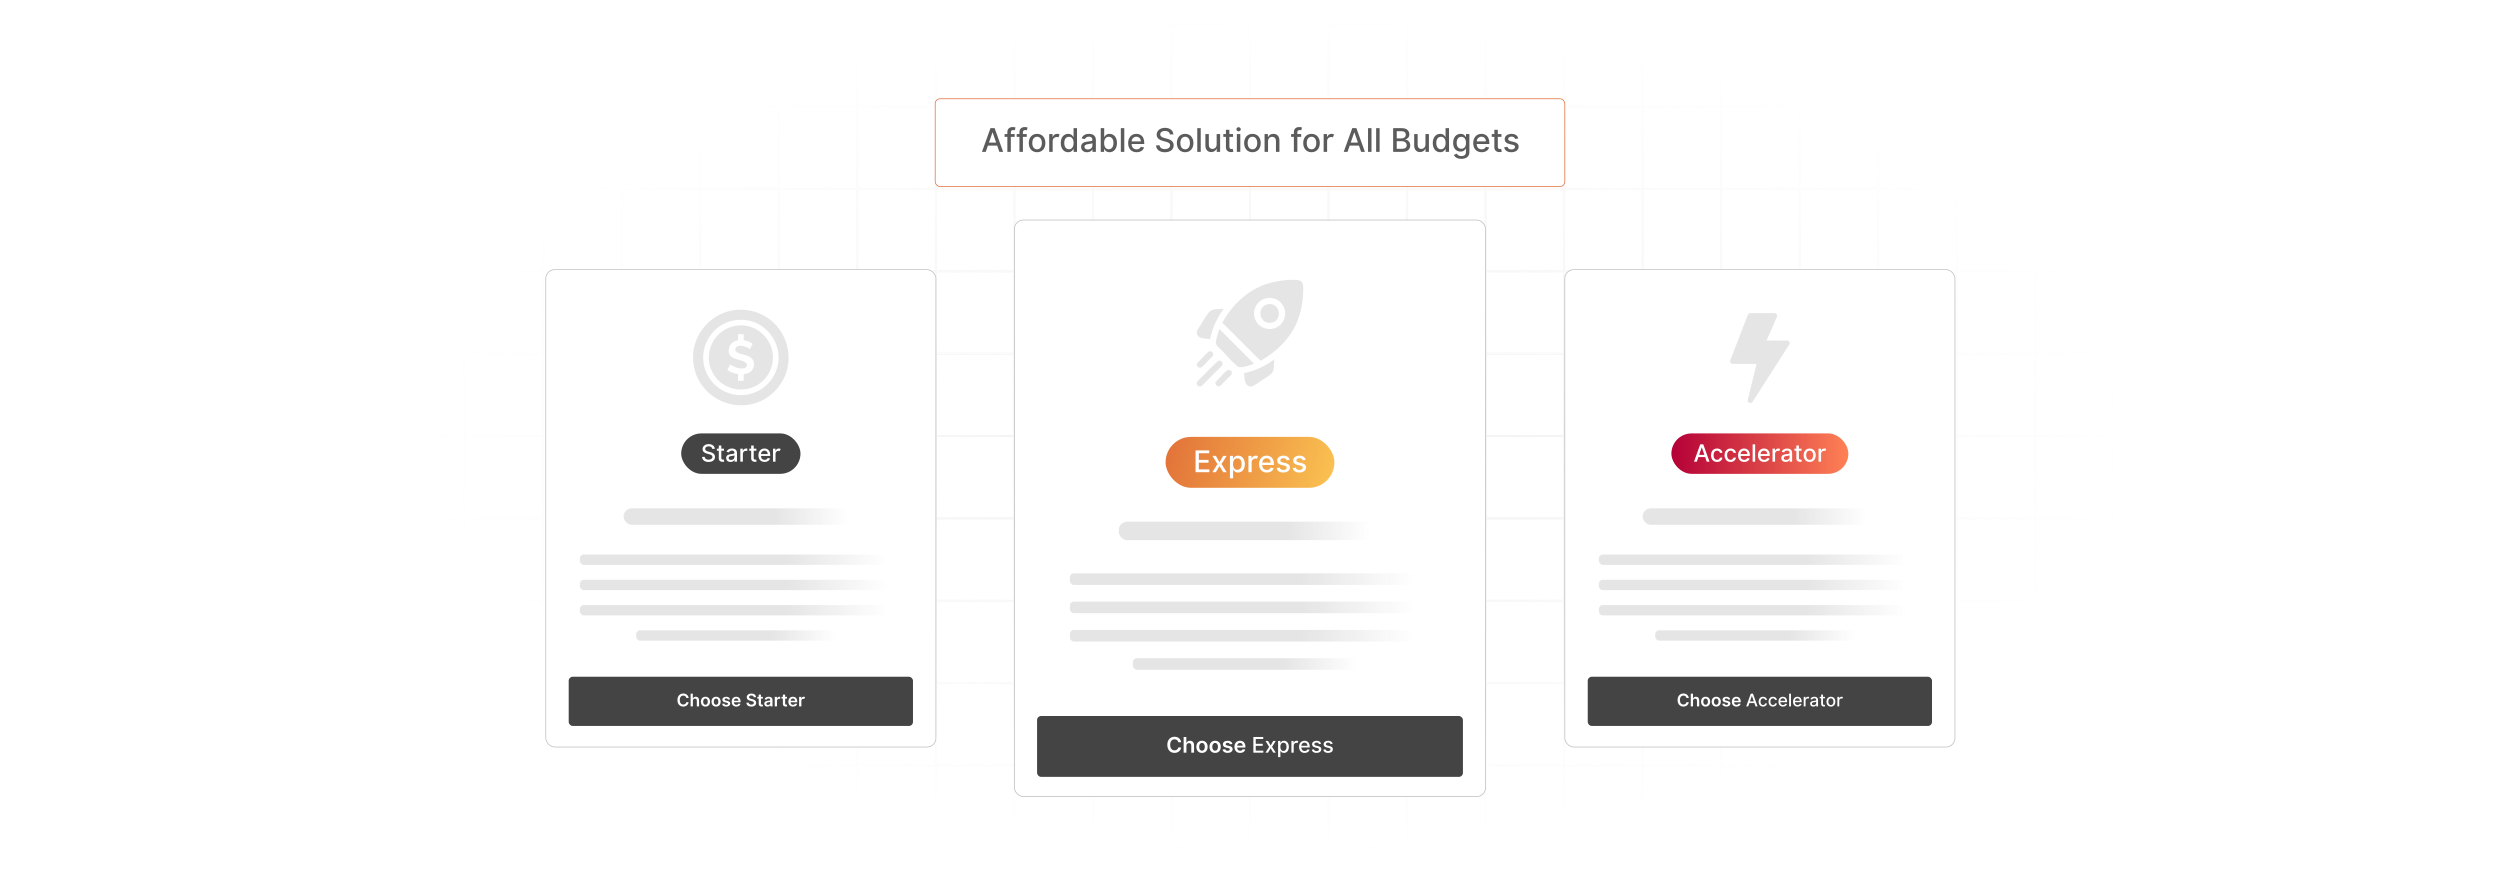 <?xml version="1.0" encoding="UTF-8"?>
<svg id="Layer_1" data-name="Layer 1" xmlns="http://www.w3.org/2000/svg" xmlns:xlink="http://www.w3.org/1999/xlink" viewBox="0 0 860 300">
  <defs>
    <filter id="luminosity-invert" x="39.647" y="-.272" width="782.115" height="300.272" color-interpolation-filters="sRGB" filterUnits="userSpaceOnUse">
      <feColorMatrix result="cm" values="-1 0 0 0 1 0 -1 0 0 1 0 0 -1 0 1 0 0 0 1 0"/>
    </filter>
    <radialGradient id="radial-gradient" cx="439.235" cy="148.479" fx="439.235" fy="148.479" r="298.487" gradientTransform="translate(0 74.962) scale(1 .495)" gradientUnits="userSpaceOnUse">
      <stop offset=".123" stop-color="#000" stop-opacity=".95"/>
      <stop offset="1" stop-color="#000" stop-opacity="0"/>
    </radialGradient>
    <mask id="mask" x="39.647" y="-.272" width="782.115" height="300.272" maskUnits="userSpaceOnUse">
      <g filter="url(#luminosity-invert)">
        <rect x="39.647" y="-.272" width="782.115" height="300.272" fill="url(#radial-gradient)"/>
      </g>
    </mask>
    <linearGradient id="linear-gradient" x1="574.958" y1="156.047" x2="635.835" y2="156.047" gradientUnits="userSpaceOnUse">
      <stop offset="0" stop-color="#b40037"/>
      <stop offset="1" stop-color="#ff8155"/>
    </linearGradient>
    <linearGradient id="linear-gradient-2" x1="396.863" y1="150.802" x2="468.943" y2="168.737" gradientUnits="userSpaceOnUse">
      <stop offset="0" stop-color="#e06c37"/>
      <stop offset="1" stop-color="#ffd055"/>
    </linearGradient>
    <linearGradient id="linear-gradient-3" x1="266.48" y1="177.698" x2="291.782" y2="177.698" gradientUnits="userSpaceOnUse">
      <stop offset="0" stop-color="#e5e5e5"/>
      <stop offset="1" stop-color="#e5e5e5" stop-opacity="0"/>
    </linearGradient>
    <linearGradient id="linear-gradient-4" x1="270.814" y1="192.533" x2="305.545" y2="192.533" xlink:href="#linear-gradient-3"/>
    <linearGradient id="linear-gradient-5" x1="270.814" y1="201.228" x2="305.545" y2="201.228" xlink:href="#linear-gradient-3"/>
    <linearGradient id="linear-gradient-6" x1="270.814" y1="209.922" x2="305.545" y2="209.922" xlink:href="#linear-gradient-3"/>
    <linearGradient id="linear-gradient-7" x1="265.229" y1="218.617" x2="287.812" y2="218.617" xlink:href="#linear-gradient-3"/>
    <linearGradient id="linear-gradient-8" x1="443.013" y1="182.632" x2="471.319" y2="182.632" xlink:href="#linear-gradient-3"/>
    <linearGradient id="linear-gradient-9" x1="447.862" y1="199.229" x2="486.717" y2="199.229" xlink:href="#linear-gradient-3"/>
    <linearGradient id="linear-gradient-10" x1="447.862" y1="208.956" x2="486.717" y2="208.956" xlink:href="#linear-gradient-3"/>
    <linearGradient id="linear-gradient-11" x1="447.862" y1="218.683" x2="486.717" y2="218.683" xlink:href="#linear-gradient-3"/>
    <linearGradient id="linear-gradient-12" x1="441.614" y1="228.409" x2="466.877" y2="228.409" xlink:href="#linear-gradient-3"/>
    <linearGradient id="linear-gradient-13" x1="617.028" x2="642.33" xlink:href="#linear-gradient-3"/>
    <linearGradient id="linear-gradient-14" x1="621.362" y1="192.533" x2="656.093" y2="192.533" xlink:href="#linear-gradient-3"/>
    <linearGradient id="linear-gradient-15" x1="621.362" y1="201.228" x2="656.093" y2="201.228" xlink:href="#linear-gradient-3"/>
    <linearGradient id="linear-gradient-16" x1="621.362" y1="209.922" x2="656.093" y2="209.922" xlink:href="#linear-gradient-3"/>
    <linearGradient id="linear-gradient-17" x1="615.778" y1="218.617" x2="638.36" y2="218.617" xlink:href="#linear-gradient-3"/>
  </defs>
  <rect y="0" width="860" height="300" fill="#fff"/>
  <g mask="url(#mask)">
    <g opacity=".4">
      <path d="M808.41,291.922H51.59V8.078h756.819v283.845ZM52.09,291.422h755.819V8.578H52.09v282.845Z" fill="#e6e6e6" stroke="#d6d6d6" stroke-miterlimit="10" stroke-width=".25"/>
      <rect x="51.84" y="36.413" width="756.319" height=".5" fill="#e6e6e6" stroke="#d6d6d6" stroke-miterlimit="10" stroke-width=".25"/>
      <rect x="51.84" y="64.747" width="756.319" height=".5" fill="#e6e6e6" stroke="#d6d6d6" stroke-miterlimit="10" stroke-width=".25"/>
      <rect x="51.84" y="93.082" width="756.319" height=".5" fill="#e6e6e6" stroke="#d6d6d6" stroke-miterlimit="10" stroke-width=".25"/>
      <rect x="51.84" y="121.415" width="756.319" height=".5" fill="none" stroke="#d6d6d6" stroke-miterlimit="10" stroke-width=".25"/>
      <rect x="51.84" y="149.75" width="756.319" height=".5" fill="#e6e6e6" stroke="#d6d6d6" stroke-miterlimit="10" stroke-width=".25"/>
      <rect x="51.84" y="178.084" width="756.319" height=".5" fill="#e6e6e6" stroke="#d6d6d6" stroke-miterlimit="10" stroke-width=".25"/>
      <rect x="51.84" y="206.418" width="756.319" height=".5" fill="#e6e6e6" stroke="#d6d6d6" stroke-miterlimit="10" stroke-width=".25"/>
      <rect x="51.84" y="234.753" width="756.319" height=".5" fill="#e6e6e6" stroke="#d6d6d6" stroke-miterlimit="10" stroke-width=".25"/>
      <rect x="51.84" y="263.087" width="756.319" height=".5" fill="#e6e6e6" stroke="#d6d6d6" stroke-miterlimit="10" stroke-width=".25"/>
      <rect x="780.898" y="8.328" width=".5" height="283.345" fill="#e6e6e6" stroke="#d6d6d6" stroke-miterlimit="10" stroke-width=".25"/>
      <rect x="753.887" y="8.328" width=".5" height="283.345" fill="#e6e6e6" stroke="#d6d6d6" stroke-miterlimit="10" stroke-width=".25"/>
      <rect x="726.875" y="8.328" width=".5" height="283.345" fill="#e6e6e6" stroke="#d6d6d6" stroke-miterlimit="10" stroke-width=".25"/>
      <rect x="699.864" y="8.328" width=".5" height="283.345" fill="#e6e6e6" stroke="#d6d6d6" stroke-miterlimit="10" stroke-width=".25"/>
      <rect x="672.852" y="8.328" width=".5" height="283.345" fill="#e6e6e6" stroke="#d6d6d6" stroke-miterlimit="10" stroke-width=".25"/>
      <rect x="645.841" y="8.328" width=".5" height="283.345" fill="#e6e6e6" stroke="#d6d6d6" stroke-miterlimit="10" stroke-width=".25"/>
      <rect x="618.83" y="8.328" width=".5" height="283.345" fill="#e6e6e6" stroke="#d6d6d6" stroke-miterlimit="10" stroke-width=".25"/>
      <rect x="591.818" y="8.328" width=".5" height="283.345" fill="#e6e6e6" stroke="#d6d6d6" stroke-miterlimit="10" stroke-width=".25"/>
      <rect x="564.807" y="8.328" width=".5" height="283.345" fill="#e6e6e6" stroke="#d6d6d6" stroke-miterlimit="10" stroke-width=".25"/>
      <rect x="537.795" y="8.328" width=".5" height="283.345" fill="#e6e6e6" stroke="#d6d6d6" stroke-miterlimit="10" stroke-width=".25"/>
      <rect x="510.784" y="8.328" width=".5" height="283.345" fill="#e6e6e6" stroke="#d6d6d6" stroke-miterlimit="10" stroke-width=".25"/>
      <rect x="483.772" y="8.328" width=".5" height="283.345" fill="#e6e6e6" stroke="#d6d6d6" stroke-miterlimit="10" stroke-width=".25"/>
      <rect x="456.761" y="8.328" width=".5" height="283.345" fill="#e6e6e6" stroke="#d6d6d6" stroke-miterlimit="10" stroke-width=".25"/>
      <rect x="429.75" y="8.328" width=".5" height="283.345" fill="#e6e6e6" stroke="#d6d6d6" stroke-miterlimit="10" stroke-width=".25"/>
      <rect x="402.738" y="8.328" width=".5" height="283.345" fill="#e6e6e6" stroke="#d6d6d6" stroke-miterlimit="10" stroke-width=".25"/>
      <rect x="375.727" y="8.328" width=".5" height="283.345" fill="#e6e6e6" stroke="#d6d6d6" stroke-miterlimit="10" stroke-width=".25"/>
      <rect x="348.716" y="8.328" width=".5" height="283.345" fill="#e6e6e6" stroke="#d6d6d6" stroke-miterlimit="10" stroke-width=".25"/>
      <rect x="321.704" y="8.328" width=".5" height="283.345" fill="#e6e6e6" stroke="#d6d6d6" stroke-miterlimit="10" stroke-width=".25"/>
      <rect x="294.693" y="8.328" width=".5" height="283.345" fill="#e6e6e6" stroke="#d6d6d6" stroke-miterlimit="10" stroke-width=".25"/>
      <rect x="267.682" y="8.328" width=".5" height="283.345" fill="#e6e6e6" stroke="#d6d6d6" stroke-miterlimit="10" stroke-width=".25"/>
      <rect x="240.67" y="8.328" width=".5" height="283.345" fill="#e6e6e6" stroke="#d6d6d6" stroke-miterlimit="10" stroke-width=".25"/>
      <rect x="213.659" y="8.328" width=".5" height="283.345" fill="#e6e6e6" stroke="#d6d6d6" stroke-miterlimit="10" stroke-width=".25"/>
      <rect x="186.648" y="8.328" width=".5" height="283.345" fill="#e6e6e6" stroke="#d6d6d6" stroke-miterlimit="10" stroke-width=".25"/>
      <rect x="159.636" y="8.328" width=".5" height="283.345" fill="#e6e6e6" stroke="#d6d6d6" stroke-miterlimit="10" stroke-width=".25"/>
      <rect x="132.625" y="8.328" width=".5" height="283.345" fill="#e6e6e6" stroke="#d6d6d6" stroke-miterlimit="10" stroke-width=".25"/>
      <rect x="105.613" y="8.328" width=".5" height="283.345" fill="#e6e6e6" stroke="#d6d6d6" stroke-miterlimit="10" stroke-width=".25"/>
      <rect x="78.602" y="8.328" width=".5" height="283.345" fill="#e6e6e6" stroke="#d6d6d6" stroke-miterlimit="10" stroke-width=".25"/>
    </g>
  </g>
  <g>
    <rect x="348.966" y="75.691" width="162.068" height="198.341" rx="3.085" ry="3.085" fill="#fff" stroke="#bcbcbc" stroke-miterlimit="10" stroke-width=".25"/>
    <rect x="538.295" y="92.743" width="134.202" height="164.238" rx="3.085" ry="3.085" fill="#fff" stroke="#bcbcbc" stroke-miterlimit="10" stroke-width=".25"/>
    <rect x="187.748" y="92.743" width="134.202" height="164.238" rx="3.085" ry="3.085" fill="#fff" stroke="#bcbcbc" stroke-miterlimit="10" stroke-width=".25"/>
    <g>
      <rect x="234.332" y="149.092" width="41.033" height="13.909" rx="6.955" ry="6.955" fill="#444"/>
      <g>
        <path d="M243.779,153.55c-.734,0-1.198.376-1.198.883-.003.571.618.79,1.085.909l.583.152c.758.186,1.717.603,1.717,1.679,0,1.011-.807,1.748-2.209,1.748-1.338,0-2.174-.667-2.233-1.748h.904c.052.65.629.959,1.323.959.766,0,1.323-.384,1.323-.967,0-.531-.492-.74-1.13-.909l-.706-.192c-.959-.26-1.553-.746-1.553-1.577,0-1.029.918-1.714,2.116-1.714,1.212,0,2.058.693,2.084,1.649h-.869c-.064-.551-.551-.871-1.236-.871Z" fill="#fff"/>
        <path d="M249.052,155.045h-.918v2.462c0,.504.253.598.536.598.14,0,.248-.026.306-.038l.157.72c-.102.038-.288.09-.565.093-.688.015-1.309-.379-1.306-1.192v-2.643h-.656v-.7h.656v-1.073h.871v1.073h.918v.7Z" fill="#fff"/>
        <path d="M249.799,157.557c0-1.018.869-1.239,1.717-1.338.804-.093,1.13-.087,1.13-.405v-.021c0-.507-.288-.801-.851-.801-.586,0-.913.306-1.04.624l-.819-.186c.291-.816,1.038-1.142,1.848-1.142.711,0,1.737.259,1.737,1.562v2.973h-.851v-.612h-.035c-.167.335-.583.711-1.323.711-.851,0-1.513-.484-1.513-1.364ZM252.649,157.207v-.577c-.125.126-.795.201-1.078.239-.504.067-.918.233-.918.699,0,.432.355.653.848.653.726,0,1.148-.483,1.148-1.014Z" fill="#fff"/>
        <path d="M254.673,154.345h.842v.711h.046c.163-.48.612-.778,1.137-.778.111,0,.283.009.37.021v.834c-.07-.021-.274-.053-.455-.053-.618,0-1.07.423-1.07,1.008v2.734h-.871v-4.477Z" fill="#fff"/>
        <path d="M260.19,155.045h-.918v2.462c0,.504.253.598.536.598.14,0,.248-.026.306-.038l.157.72c-.102.038-.288.09-.565.093-.688.015-1.309-.379-1.306-1.192v-2.643h-.656v-.7h.656v-1.073h.871v1.073h.918v.7Z" fill="#fff"/>
        <path d="M260.9,156.613c0-1.376.822-2.326,2.069-2.326,1.014,0,1.981.632,1.981,2.25v.309h-3.182c.023.863.524,1.347,1.27,1.347.496,0,.875-.216,1.032-.638l.825.148c-.198.729-.889,1.21-1.865,1.21-1.32,0-2.13-.909-2.13-2.299ZM264.097,156.193c-.003-.685-.446-1.186-1.122-1.186-.709,0-1.169.551-1.204,1.186h2.326Z" fill="#fff"/>
        <path d="M265.914,154.345h.842v.711h.046c.163-.48.606-.778,1.137-.778.245,0,.437.064.586.163l-.28.729c-.105-.052-.236-.087-.405-.087-.603,0-1.055.423-1.055,1.005v2.734h-.871v-4.477Z" fill="#fff"/>
      </g>
    </g>
    <g>
      <rect x="574.958" y="149.092" width="60.876" height="13.909" rx="6.955" ry="6.955" fill="url(#linear-gradient)"/>
      <g>
        <path d="M582.738,158.822l2.148-5.969h1.04l2.148,5.969h-.956l-.545-1.58h-2.332l-.548,1.58h-.956ZM586.312,156.484l-.88-2.547h-.047l-.88,2.547h1.807Z" fill="#fff"/>
        <path d="M588.584,156.604c0-1.367.816-2.317,2.078-2.317,1.018,0,1.755.6,1.848,1.504h-.848c-.094-.42-.432-.769-.985-.769-.729,0-1.213.603-1.213,1.562,0,.977.476,1.591,1.213,1.591.498,0,.874-.286.985-.769h.848c-.096.872-.781,1.507-1.839,1.507-1.3,0-2.087-.959-2.087-2.308Z" fill="#fff"/>
        <path d="M593.237,156.604c0-1.367.815-2.317,2.078-2.317,1.017,0,1.754.6,1.848,1.504h-.849c-.093-.42-.432-.769-.985-.769-.729,0-1.212.603-1.212,1.562,0,.977.475,1.591,1.212,1.591.499,0,.875-.286.985-.769h.849c-.097.872-.781,1.507-1.84,1.507-1.3,0-2.086-.959-2.086-2.308Z" fill="#fff"/>
        <path d="M597.89,156.613c0-1.376.822-2.326,2.069-2.326,1.015,0,1.981.632,1.981,2.25v.309h-3.182c.022.863.524,1.347,1.27,1.347.495,0,.874-.216,1.031-.638l.825.148c-.198.729-.889,1.21-1.865,1.21-1.32,0-2.131-.909-2.131-2.299ZM601.087,156.193c-.003-.685-.446-1.186-1.122-1.186-.708,0-1.169.551-1.203,1.186h2.325Z" fill="#fff"/>
        <path d="M603.774,158.822h-.871v-5.969h.871v5.969Z" fill="#fff"/>
        <path d="M604.742,156.613c0-1.376.822-2.326,2.069-2.326,1.015,0,1.981.632,1.981,2.25v.309h-3.182c.022.863.524,1.347,1.27,1.347.495,0,.874-.216,1.031-.638l.825.148c-.198.729-.889,1.21-1.865,1.21-1.32,0-2.131-.909-2.131-2.299ZM607.939,156.193c-.003-.685-.446-1.186-1.122-1.186-.708,0-1.169.551-1.203,1.186h2.325Z" fill="#fff"/>
        <path d="M609.756,154.345h.843v.711h.046c.163-.48.606-.778,1.137-.778.245,0,.438.064.586.163l-.279.729c-.105-.052-.236-.087-.405-.087-.604,0-1.056.423-1.056,1.005v2.734h-.871v-4.477Z" fill="#fff"/>
        <path d="M612.77,157.557c0-1.018.868-1.239,1.717-1.338.804-.093,1.13-.087,1.13-.405v-.021c0-.507-.288-.801-.851-.801-.586,0-.912.306-1.04.624l-.819-.186c.291-.816,1.037-1.142,1.848-1.142.711,0,1.737.259,1.737,1.562v2.973h-.852v-.612h-.034c-.167.335-.583.711-1.323.711-.852,0-1.513-.484-1.513-1.364ZM615.62,157.207v-.577c-.125.126-.795.201-1.078.239-.504.067-.918.233-.918.699,0,.432.355.653.849.653.726,0,1.147-.483,1.147-1.014Z" fill="#fff"/>
        <path d="M619.733,155.045h-.918v2.462c0,.504.254.598.536.598.141,0,.248-.026.307-.038l.157.72c-.102.038-.288.09-.565.093-.688.015-1.309-.379-1.306-1.192v-2.643h-.655v-.7h.655v-1.073h.871v1.073h.918v.7Z" fill="#fff"/>
        <path d="M620.443,156.604c0-1.393.824-2.317,2.086-2.317,1.263,0,2.087.924,2.087,2.317,0,1.384-.824,2.308-2.087,2.308-1.262,0-2.086-.924-2.086-2.308ZM623.736,156.601c0-.857-.385-1.585-1.204-1.585-.824,0-1.209.729-1.209,1.585,0,.86.385,1.58,1.209,1.58.819,0,1.204-.72,1.204-1.58Z" fill="#fff"/>
        <path d="M625.579,154.345h.843v.711h.046c.163-.48.606-.778,1.137-.778.245,0,.438.064.586.163l-.279.729c-.105-.052-.236-.087-.405-.087-.604,0-1.056.423-1.056,1.005v2.734h-.871v-4.477Z" fill="#fff"/>
      </g>
    </g>
    <g>
      <rect x="400.96" y="150.291" width="58.08" height="17.512" rx="8.756" ry="8.756" fill="url(#linear-gradient-2)"/>
      <g>
        <path d="M411.277,154.94h4.702v.974h-3.571v2.285h3.326v.971h-3.326v2.296h3.615v.974h-4.746v-7.5Z" fill="#fff"/>
        <path d="M419.515,159.005l1.252-2.19h1.198l-1.755,2.812,1.77,2.812h-1.197l-1.268-2.102-1.264,2.102h-1.201l1.751-2.812-1.728-2.812h1.201l1.241,2.19Z" fill="#fff"/>
        <path d="M423.095,156.815h1.069v.912h.091c.194-.348.572-.985,1.615-.985,1.359,0,2.362,1.073,2.362,2.897,0,1.82-.989,2.911-2.351,2.911-1.025,0-1.429-.626-1.627-.985h-.065v2.985h-1.095v-7.734ZM425.636,161.617c.979,0,1.49-.861,1.49-1.989,0-1.117-.498-1.956-1.49-1.956-.955,0-1.469.78-1.469,1.956,0,1.183.527,1.989,1.469,1.989Z" fill="#fff"/>
        <path d="M429.462,156.815h1.059v.894h.059c.205-.604.761-.978,1.427-.978.308,0,.549.081.736.205l-.352.916c-.132-.066-.297-.11-.51-.11-.758,0-1.325.531-1.325,1.264v3.435h-1.095v-5.625Z" fill="#fff"/>
        <path d="M433.114,159.665c0-1.728,1.033-2.922,2.6-2.922,1.275,0,2.49.794,2.49,2.827v.388h-3.998c.029,1.084.658,1.692,1.596,1.692.623,0,1.1-.271,1.297-.802l1.036.187c-.249.915-1.116,1.52-2.344,1.52-1.659,0-2.677-1.143-2.677-2.89ZM437.132,159.137c-.004-.86-.56-1.49-1.41-1.49-.89,0-1.469.692-1.513,1.49h2.923Z" fill="#fff"/>
        <path d="M442.649,158.365c-.129-.377-.443-.755-1.125-.755-.622,0-1.091.308-1.087.74-.004.381.264.589.882.736l.894.205c1.032.238,1.537.729,1.537,1.523,0,1.018-.94,1.74-2.299,1.74-1.264,0-2.092-.56-2.274-1.557l1.058-.161c.133.553.554.835,1.209.835.718,0,1.183-.341,1.183-.776,0-.352-.253-.593-.794-.714l-.953-.209c-1.055-.234-1.537-.766-1.537-1.563,0-.996.9-1.667,2.171-1.667,1.216,0,1.901.571,2.128,1.447l-.992.176Z" fill="#fff"/>
        <path d="M448.178,158.365c-.128-.377-.443-.755-1.124-.755-.623,0-1.092.308-1.088.74-.004.381.264.589.883.736l.893.205c1.033.238,1.539.729,1.539,1.523,0,1.018-.941,1.74-2.301,1.74-1.263,0-2.091-.56-2.273-1.557l1.059-.161c.131.553.553.835,1.208.835.718,0,1.183-.341,1.183-.776,0-.352-.252-.593-.795-.714l-.951-.209c-1.055-.234-1.539-.766-1.539-1.563,0-.996.901-1.667,2.172-1.667,1.216,0,1.9.571,2.128,1.447l-.992.176Z" fill="#fff"/>
      </g>
    </g>
    <g>
      <path d="M255.88,106.549l1.681.211c13.563,2.335,18.572,19.346,8.1,28.602-9.64,8.52-24.97,2.845-27.019-9.675l-.211-1.682c.029-.679-.04-1.377,0-2.054.477-8.156,7.243-14.925,15.396-15.402h2.053ZM254.006,110.033c-10.01.64-15.563,12.114-9.763,20.382,5.168,7.367,16.102,7.35,21.247-.037,6.201-8.904-.713-21.033-11.484-20.345Z" fill="#e5e5e5"/>
      <path d="M254.071,111.959c8.769-.616,14.729,8.837,10.352,16.517-4.097,7.19-14.488,7.398-18.898.401-4.448-7.059.276-16.337,8.546-16.918ZM255.816,114.956h-1.925v2.118c-2.053.326-3.401,1.804-3.207,3.946.235,2.599,3.693,2.538,5.431,3.423,1.244.634,1.103,1.98-.274,2.251-1.519.299-3.413-.42-4.613-1.34l-.984,1.84c-.015.164.448.399.588.48.928.538,2.002.851,3.058,1.016v2.31h1.828l.096-.096v-2.118c.345-.163.793-.173,1.183-.293,1.79-.548,2.692-2.216,2.251-4.041-.549-2.271-3.467-2.284-5.21-3.003-.847-.349-1.486-1.084-.79-1.969.805-1.023,3.004-.371,3.978.127.211.108.636.511.801.354.242-.23.545-1.242.84-1.538.085-.257-.534-.537-.764-.655-.681-.35-1.523-.65-2.289-.694v-2.118Z" fill="#e5e5e5"/>
    </g>
    <g>
      <path d="M448.275,98.3c.075.805.038,2.035,0,2.862-.133,2.925-.752,6.081-1.785,8.838-2.265,6.04-7.285,11.033-12.863,14.102l-13.141-13.09c3.202-5.902,8.497-11.068,14.942-13.232,3.12-1.048,7.382-1.715,10.667-1.482,1.291.092,2.055.66,2.18,2.003ZM436.468,102.471c-3.435.174-5.802,3.531-4.88,6.846,1.23,4.422,7.292,5.283,9.713,1.354,2.281-3.702-.516-8.419-4.833-8.201Z" fill="#e5e5e5"/>
      <path d="M430.623,132.929h-.715c-2.044-.522-1.634-2.96-1.996-4.574,3.831-.714,7.353-2.486,10.499-4.727-.296,1.461.099,3.456-.859,4.685-.563.723-2.08,1.568-2.891,2.114-1.012.681-2.193,1.54-3.231,2.131-.261.148-.534.254-.808.372Z" fill="#e5e5e5"/>
      <path d="M413.043,132.929h-.572c-.784-.373-1.047-1.088-.5-1.824,2.386-2.302,4.62-4.803,7.107-6.979,1.114-.381,1.911.808,1.212,1.714l-6.746,6.769-.502.32Z" fill="#e5e5e5"/>
      <path d="M419.332,132.929h-.286c-.727-.194-1.204-.955-.76-1.656,1.207-1.081,2.437-2.783,3.689-3.748.989-.762,2.217.247,1.635,1.35l-3.775,3.804-.502.249Z" fill="#e5e5e5"/>
      <path d="M431.409,125.13c-1.283.429-2.569.92-3.917,1.123-.859.129-1.276.175-1.98-.405-2.335-1.922-4.43-4.757-6.753-6.761-.844-.894-.384-2.219-.121-3.273.224-.895.551-1.758.838-2.632l11.933,11.947Z" fill="#e5e5e5"/>
      <path d="M420.976,106.171c-2.24,3.15-4.009,6.674-4.721,10.512-.966-.16-2.069-.209-3.011-.445-1.189-.298-1.851-1.415-1.428-2.604,1.335-1.855,2.528-4.381,3.979-6.105,1.34-1.591,3.353-1.018,5.182-1.358Z" fill="#e5e5e5"/>
      <path d="M416.025,120.854c1.001-.204,1.682.857,1.122,1.696-1.221.988-2.449,2.805-3.682,3.684-1.048.748-2.209-.398-1.599-1.386,1.272-1.059,2.47-2.777,3.748-3.761.117-.09.266-.203.411-.232Z" fill="#e5e5e5"/>
      <path d="M436.467,104.616c4.165-.402,4.734,5.941.759,6.411-4.433.525-5.007-6.002-.759-6.411Z" fill="#e5e5e5"/>
    </g>
    <path d="M610.652,107.713c.505.233.772.581.65,1.164l-3.606,8.255h7.269c.285,0,.587.428.694.664v.483l-12.762,19.921c-.65.864-1.852.316-1.648-.745l3.01-12.293h-8.415c-.407,0-.855-.759-.664-1.148l6.093-15.758c.129-.279.373-.416.633-.544h8.746Z" fill="#e5e5e5"/>
    <rect x="214.504" y="174.861" width="80.689" height="5.674" rx="2.837" ry="2.837" fill="url(#linear-gradient-3)"/>
    <g>
      <rect x="199.47" y="190.75" width="110.757" height="3.568" rx="1.39" ry="1.39" fill="url(#linear-gradient-4)"/>
      <rect x="199.47" y="199.444" width="110.757" height="3.568" rx="1.39" ry="1.39" fill="url(#linear-gradient-5)"/>
      <rect x="199.47" y="208.138" width="110.757" height="3.568" rx="1.39" ry="1.39" fill="url(#linear-gradient-6)"/>
      <rect x="218.841" y="216.833" width="72.015" height="3.568" rx="1.39" ry="1.39" fill="url(#linear-gradient-7)"/>
    </g>
    <g>
      <rect x="384.865" y="179.458" width="90.27" height="6.348" rx="2.837" ry="2.837" fill="url(#linear-gradient-8)"/>
      <g>
        <rect x="368.045" y="197.233" width="123.909" height="3.991" rx="1.39" ry="1.39" fill="url(#linear-gradient-9)"/>
        <rect x="368.045" y="206.96" width="123.909" height="3.991" rx="1.39" ry="1.39" fill="url(#linear-gradient-10)"/>
        <rect x="368.045" y="216.687" width="123.909" height="3.991" rx="1.39" ry="1.39" fill="url(#linear-gradient-11)"/>
        <rect x="389.717" y="226.414" width="80.566" height="3.991" rx="1.39" ry="1.39" fill="url(#linear-gradient-12)"/>
      </g>
    </g>
    <rect x="195.634" y="232.806" width="118.429" height="16.919" rx="1.361" ry="1.361" fill="#444"/>
    <g>
      <path d="M236.094,240.106c-.092-.523-.508-.825-1.04-.825-.715,0-1.22.549-1.22,1.536,0,1.004.508,1.536,1.218,1.536.523,0,.942-.289,1.042-.801l.799.004c-.122.835-.811,1.508-1.852,1.508-1.153,0-2.004-.835-2.004-2.248,0-1.414.861-2.248,2.004-2.248.97,0,1.718.565,1.852,1.536h-.799Z" fill="#fff"/>
      <path d="M238.348,243.004h-.773v-4.375h.756v1.651h.038c.152-.372.472-.6.977-.6.681,0,1.13.442,1.13,1.234v2.089h-.773v-1.97c0-.442-.239-.701-.645-.701-.415,0-.71.273-.71.748v1.922Z" fill="#fff"/>
      <path d="M241.112,241.376c0-1.017.611-1.696,1.572-1.696s1.572.679,1.572,1.696c0,1.015-.611,1.692-1.572,1.692s-1.572-.677-1.572-1.692ZM243.472,241.375c0-.6-.26-1.081-.784-1.081-.532,0-.792.481-.792,1.081s.26,1.075.792,1.075c.523,0,.784-.475.784-1.075Z" fill="#fff"/>
      <path d="M244.76,241.376c0-1.017.611-1.696,1.572-1.696s1.572.679,1.572,1.696c0,1.015-.611,1.692-1.572,1.692s-1.572-.677-1.572-1.692ZM247.12,241.375c0-.6-.26-1.081-.784-1.081-.532,0-.792.481-.792,1.081s.26,1.075.792,1.075c.523,0,.784-.475.784-1.075Z" fill="#fff"/>
      <path d="M250.436,240.667c-.06-.216-.248-.41-.605-.41-.323,0-.568.154-.566.376-.002.19.13.305.463.38l.56.119c.62.135.921.421.923.889-.002.622-.581,1.047-1.401,1.047-.805,0-1.312-.356-1.408-.959l.754-.073c.066.295.297.449.651.449.368,0,.611-.169.611-.393,0-.186-.141-.308-.442-.374l-.56-.117c-.63-.13-.925-.447-.923-.925-.002-.606.536-.995,1.327-.995.769,0,1.213.354,1.32.91l-.705.077Z" fill="#fff"/>
      <path d="M251.701,241.383c0-1.012.613-1.702,1.553-1.702.807,0,1.5.506,1.5,1.657v.237h-2.286c.006.562.337.891.837.891.333,0,.589-.145.694-.423l.722.081c-.137.571-.662.944-1.427.944-.989,0-1.594-.656-1.594-1.685ZM254.013,241.054c-.004-.447-.303-.771-.748-.771-.462,0-.771.352-.795.771h1.542Z" fill="#fff"/>
      <path d="M258.475,239.24c-.496,0-.79.242-.792.57-.004.365.385.517.744.603l.41.102c.658.156,1.284.502,1.286,1.26-.002.771-.611,1.295-1.66,1.295-1.019,0-1.666-.489-1.698-1.359h.78c.032.46.416.682.912.682.517,0,.872-.25.874-.624-.002-.339-.314-.487-.786-.606l-.498-.128c-.72-.185-1.167-.547-1.167-1.175-.002-.773.688-1.29,1.606-1.29.932,0,1.562.523,1.577,1.263h-.763c-.041-.372-.352-.592-.825-.592Z" fill="#fff"/>
      <path d="M262.421,240.321h-.647v1.696c0,.311.156.38.35.38.096,0,.184-.019.227-.03l.13.605c-.084.028-.235.071-.455.077-.581.017-1.03-.286-1.025-.904v-1.824h-.466v-.598h.466v-.786h.773v.786h.647v.598Z" fill="#fff"/>
      <path d="M262.909,242.083c0-.739.609-.929,1.245-.998.579-.062.812-.072.812-.295v-.013c0-.322-.197-.506-.556-.506-.378,0-.596.192-.673.416l-.722-.102c.171-.598.701-.905,1.391-.905.625,0,1.333.26,1.333,1.128v2.196h-.744v-.451h-.025c-.141.275-.449.517-.964.517-.625,0-1.098-.342-1.098-.987ZM264.968,241.827v-.387c-.1.082-.506.133-.709.161-.346.049-.605.173-.605.47,0,.284.231.432.553.432.466,0,.76-.31.76-.675Z" fill="#fff"/>
      <path d="M266.51,239.723h.75v.547h.034c.12-.38.434-.594.81-.594.085,0,.207.008.277.021v.711c-.066-.021-.229-.044-.359-.044-.425,0-.739.294-.739.711v1.929h-.773v-3.281Z" fill="#fff"/>
      <path d="M270.733,240.321h-.647v1.696c0,.311.156.38.35.38.096,0,.184-.019.227-.03l.13.605c-.084.028-.235.071-.455.077-.581.017-1.03-.286-1.025-.904v-1.824h-.466v-.598h.466v-.786h.773v.786h.647v.598Z" fill="#fff"/>
      <path d="M271.199,241.383c0-1.012.613-1.702,1.553-1.702.807,0,1.5.506,1.5,1.657v.237h-2.286c.006.562.337.891.837.891.333,0,.589-.145.694-.423l.722.081c-.137.571-.662.944-1.427.944-.989,0-1.594-.656-1.594-1.685ZM273.511,241.054c-.004-.447-.303-.771-.748-.771-.462,0-.771.352-.795.771h1.542Z" fill="#fff"/>
      <path d="M274.897,239.723h.75v.547h.034c.12-.38.432-.594.81-.594.178,0,.325.047.44.12l-.239.641c-.084-.038-.18-.068-.306-.068-.404,0-.716.293-.716.707v1.929h-.773v-3.281Z" fill="#fff"/>
    </g>
    <rect x="565.052" y="174.861" width="80.689" height="5.674" rx="2.837" ry="2.837" fill="url(#linear-gradient-13)"/>
    <g>
      <rect x="550.018" y="190.75" width="110.757" height="3.568" rx="1.39" ry="1.39" fill="url(#linear-gradient-14)"/>
      <rect x="550.018" y="199.444" width="110.757" height="3.568" rx="1.39" ry="1.39" fill="url(#linear-gradient-15)"/>
      <rect x="550.018" y="208.138" width="110.757" height="3.568" rx="1.39" ry="1.39" fill="url(#linear-gradient-16)"/>
      <rect x="569.389" y="216.833" width="72.015" height="3.568" rx="1.39" ry="1.39" fill="url(#linear-gradient-17)"/>
    </g>
    <rect x="546.182" y="232.806" width="118.429" height="16.919" rx="1.361" ry="1.361" fill="#444"/>
    <g>
      <path d="M580.145,240.106c-.092-.523-.509-.825-1.041-.825-.715,0-1.22.549-1.22,1.536,0,1.004.509,1.536,1.218,1.536.523,0,.942-.289,1.043-.801l.799.004c-.122.835-.811,1.508-1.853,1.508-1.153,0-2.004-.835-2.004-2.248,0-1.414.861-2.248,2.004-2.248.97,0,1.718.565,1.853,1.536h-.799Z" fill="#fff"/>
      <path d="M582.4,243.004h-.773v-4.375h.756v1.651h.038c.152-.372.473-.6.977-.6.682,0,1.13.442,1.13,1.234v2.089h-.773v-1.97c0-.442-.239-.701-.644-.701-.415,0-.709.273-.709.748v1.922Z" fill="#fff"/>
      <path d="M585.163,241.376c0-1.017.611-1.696,1.572-1.696.962,0,1.572.679,1.572,1.696,0,1.015-.61,1.692-1.572,1.692-.961,0-1.572-.677-1.572-1.692ZM587.523,241.375c0-.6-.26-1.081-.783-1.081-.532,0-.793.481-.793,1.081s.261,1.075.793,1.075c.523,0,.783-.475.783-1.075Z" fill="#fff"/>
      <path d="M588.812,241.376c0-1.017.61-1.696,1.572-1.696.961,0,1.572.679,1.572,1.696,0,1.015-.611,1.692-1.572,1.692-.962,0-1.572-.677-1.572-1.692ZM591.172,241.375c0-.6-.261-1.081-.784-1.081-.532,0-.792.481-.792,1.081s.26,1.075.792,1.075c.523,0,.784-.475.784-1.075Z" fill="#fff"/>
      <path d="M594.488,240.667c-.06-.216-.248-.41-.605-.41-.322,0-.568.154-.566.376-.002.19.131.305.464.38l.56.119c.619.135.921.421.923.889-.002.622-.581,1.047-1.401,1.047-.806,0-1.312-.356-1.408-.959l.755-.073c.065.295.297.449.651.449.367,0,.61-.169.61-.393,0-.186-.141-.308-.441-.374l-.56-.117c-.63-.13-.925-.447-.923-.925-.002-.606.537-.995,1.327-.995.769,0,1.213.354,1.32.91l-.705.077Z" fill="#fff"/>
      <path d="M595.753,241.383c0-1.012.613-1.702,1.553-1.702.808,0,1.5.506,1.5,1.657v.237h-2.286c.007.562.338.891.838.891.333,0,.589-.145.694-.423l.722.081c-.137.571-.662.944-1.427.944-.989,0-1.594-.656-1.594-1.685ZM598.064,241.054c-.005-.447-.304-.771-.748-.771-.461,0-.771.352-.795.771h1.543Z" fill="#fff"/>
      <path d="M600.691,243.004l1.574-4.375h.763l1.574,4.375h-.7l-.399-1.158h-1.709l-.402,1.158h-.7ZM603.311,241.291l-.645-1.867h-.034l-.644,1.867h1.324Z" fill="#fff"/>
      <path d="M604.973,241.379c0-1.002.598-1.698,1.522-1.698.746,0,1.286.44,1.355,1.102h-.621c-.068-.308-.316-.564-.723-.564-.534,0-.889.442-.889,1.145,0,.716.349,1.167.889,1.167.365,0,.641-.209.723-.564h.621c-.07.639-.572,1.105-1.348,1.105-.953,0-1.529-.703-1.529-1.692Z" fill="#fff"/>
      <path d="M608.38,241.379c0-1.002.598-1.698,1.522-1.698.746,0,1.286.44,1.355,1.102h-.621c-.068-.308-.316-.564-.723-.564-.534,0-.889.442-.889,1.145,0,.716.349,1.167.889,1.167.365,0,.641-.209.723-.564h.621c-.07.639-.572,1.105-1.348,1.105-.953,0-1.529-.703-1.529-1.692Z" fill="#fff"/>
      <path d="M611.786,241.385c0-1.008.603-1.705,1.517-1.705.743,0,1.453.463,1.453,1.649v.227h-2.333c.017.632.385.987.932.987.363,0,.641-.158.756-.468l.605.109c-.145.534-.651.887-1.367.887-.968,0-1.562-.666-1.562-1.685ZM614.13,241.078c-.002-.502-.327-.87-.822-.87-.519,0-.857.404-.883.87h1.705Z" fill="#fff"/>
      <path d="M616.097,243.004h-.639v-4.375h.639v4.375Z" fill="#fff"/>
      <path d="M616.805,241.385c0-1.008.602-1.705,1.517-1.705.743,0,1.452.463,1.452,1.649v.227h-2.333c.018.632.385.987.932.987.363,0,.641-.158.757-.468l.605.109c-.145.534-.652.887-1.367.887-.968,0-1.562-.666-1.562-1.685ZM619.148,241.078c-.002-.502-.326-.87-.822-.87-.519,0-.856.404-.882.87h1.704Z" fill="#fff"/>
      <path d="M620.476,239.723h.617v.521h.034c.12-.352.444-.57.833-.57.18,0,.32.047.43.12l-.205.534c-.077-.039-.173-.064-.297-.064-.442,0-.773.31-.773.737v2.004h-.639v-3.281Z" fill="#fff"/>
      <path d="M622.683,242.077c0-.746.637-.908,1.258-.981.59-.068.829-.064.829-.297v-.015c0-.372-.211-.587-.624-.587-.429,0-.668.225-.763.457l-.6-.137c.214-.598.761-.837,1.355-.837.52,0,1.272.19,1.272,1.145v2.179h-.623v-.449h-.026c-.121.246-.427.521-.97.521-.623,0-1.108-.354-1.108-1ZM624.771,241.821v-.423c-.092.092-.583.147-.79.175-.369.049-.673.171-.673.513,0,.316.261.478.621.478.532,0,.842-.354.842-.744Z" fill="#fff"/>
      <path d="M627.783,240.236h-.673v1.805c0,.37.186.438.394.438.102,0,.182-.019.225-.028l.115.527c-.075.028-.212.066-.415.068-.504.011-.959-.277-.957-.874v-1.938h-.48v-.513h.48v-.786h.639v.786h.673v.513Z" fill="#fff"/>
      <path d="M628.302,241.379c0-1.022.605-1.698,1.529-1.698s1.529.677,1.529,1.698c0,1.015-.605,1.692-1.529,1.692s-1.529-.677-1.529-1.692ZM630.715,241.376c0-.628-.281-1.162-.882-1.162-.605,0-.887.534-.887,1.162,0,.63.282,1.158.887,1.158.601,0,.882-.527.882-1.158Z" fill="#fff"/>
      <path d="M632.062,239.723h.617v.521h.034c.12-.352.444-.57.833-.57.18,0,.32.047.43.12l-.205.534c-.077-.039-.173-.064-.297-.064-.442,0-.773.31-.773.737v2.004h-.639v-3.281Z" fill="#fff"/>
    </g>
    <rect x="356.753" y="246.312" width="146.494" height="20.928" rx="1.361" ry="1.361" fill="#444"/>
    <g>
      <path d="M405.334,255.344c-.113-.647-.628-1.019-1.286-1.019-.884,0-1.507.678-1.507,1.898,0,1.241.628,1.898,1.505,1.898.647,0,1.164-.356,1.288-.99l.987.005c-.15,1.032-1.003,1.863-2.289,1.863-1.425,0-2.476-1.032-2.476-2.777,0-1.748,1.064-2.777,2.476-2.777,1.198,0,2.123.697,2.289,1.898h-.987Z" fill="#fff"/>
      <path d="M408.126,258.926h-.956v-5.406h.934v2.041h.048c.188-.46.583-.742,1.206-.742.842,0,1.397.546,1.397,1.526v2.582h-.956v-2.434c0-.546-.295-.866-.797-.866-.512,0-.876.338-.876.924v2.376Z" fill="#fff"/>
      <path d="M411.545,256.914c0-1.256.755-2.096,1.943-2.096s1.943.839,1.943,2.096c0,1.254-.755,2.091-1.943,2.091s-1.943-.837-1.943-2.091ZM414.462,256.912c0-.742-.322-1.336-.969-1.336-.658,0-.98.594-.98,1.336s.322,1.328.98,1.328c.646,0,.969-.586.969-1.328Z" fill="#fff"/>
      <path d="M416.057,256.914c0-1.256.755-2.096,1.943-2.096s1.943.839,1.943,2.096c0,1.254-.755,2.091-1.943,2.091s-1.943-.837-1.943-2.091ZM418.974,256.912c0-.742-.322-1.336-.969-1.336-.658,0-.98.594-.98,1.336s.322,1.328.98,1.328c.646,0,.969-.586.969-1.328Z" fill="#fff"/>
      <path d="M423.077,256.038c-.074-.267-.306-.507-.747-.507-.399,0-.702.19-.7.464-.002.235.161.377.573.47l.692.148c.765.167,1.138.52,1.14,1.098-.002.768-.718,1.294-1.731,1.294-.995,0-1.621-.441-1.74-1.185l.932-.09c.082.364.367.554.805.554.454,0,.755-.208.755-.485,0-.23-.174-.38-.546-.462l-.691-.145c-.779-.161-1.143-.552-1.141-1.143-.002-.75.663-1.23,1.64-1.23.95,0,1.499.438,1.631,1.125l-.871.095Z" fill="#fff"/>
      <path d="M424.644,256.922c0-1.252.757-2.104,1.919-2.104.998,0,1.853.625,1.853,2.048v.293h-2.824c.008.694.417,1.101,1.035,1.101.412,0,.729-.18.858-.523l.892.101c-.169.705-.818,1.167-1.763,1.167-1.222,0-1.969-.81-1.969-2.083ZM427.5,256.516c-.005-.552-.374-.953-.924-.953-.57,0-.953.435-.982.953h1.906Z" fill="#fff"/>
      <path d="M431.162,253.519h3.39v.702h-2.574v1.647h2.397v.699h-2.397v1.655h2.606v.702h-3.421v-5.406Z" fill="#fff"/>
      <path d="M437.093,256.45l.902-1.579h.863l-1.265,2.027,1.275,2.027h-.863l-.913-1.515-.911,1.515h-.866l1.263-2.027-1.246-2.027h.865l.895,1.579Z" fill="#fff"/>
      <path d="M439.664,254.871h.771v.657h.065c.14-.251.412-.71,1.164-.71.98,0,1.703.773,1.703,2.088,0,1.312-.713,2.099-1.695,2.099-.738,0-1.029-.451-1.172-.71h-.047v2.151h-.79v-5.575ZM441.496,258.332c.705,0,1.074-.621,1.074-1.434,0-.805-.358-1.41-1.074-1.41-.689,0-1.059.562-1.059,1.41,0,.853.381,1.434,1.059,1.434Z" fill="#fff"/>
      <path d="M444.245,254.871h.764v.644h.042c.147-.435.549-.705,1.029-.705.222,0,.396.058.53.147l-.253.66c-.095-.047-.214-.079-.367-.079-.546,0-.955.383-.955.911v2.476h-.79v-4.055Z" fill="#fff"/>
      <path d="M446.873,256.925c0-1.246.744-2.106,1.874-2.106.919,0,1.795.573,1.795,2.038v.28h-2.883c.021.781.476,1.219,1.151,1.219.448,0,.792-.195.935-.578l.747.135c-.18.66-.806,1.096-1.69,1.096-1.196,0-1.93-.824-1.93-2.083ZM449.769,256.545c-.003-.621-.403-1.075-1.017-1.075-.641,0-1.059.499-1.09,1.075h2.106Z" fill="#fff"/>
      <path d="M453.737,255.988c-.093-.272-.319-.544-.81-.544-.448,0-.786.222-.784.533-.002.274.19.425.637.531l.644.148c.745.171,1.109.525,1.109,1.098,0,.734-.679,1.254-1.658,1.254-.91,0-1.507-.404-1.639-1.122l.763-.116c.095.398.398.602.871.602.518,0,.853-.246.853-.56,0-.253-.183-.428-.573-.515l-.686-.15c-.76-.169-1.108-.552-1.108-1.127,0-.718.649-1.201,1.565-1.201.877,0,1.37.412,1.534,1.042l-.716.127Z" fill="#fff"/>
      <path d="M457.714,255.988c-.093-.272-.319-.544-.81-.544-.448,0-.786.222-.784.533-.002.274.19.425.637.531l.644.148c.745.171,1.109.525,1.109,1.098,0,.734-.679,1.254-1.658,1.254-.91,0-1.507-.404-1.639-1.122l.763-.116c.095.398.398.602.871.602.518,0,.853-.246.853-.56,0-.253-.183-.428-.573-.515l-.686-.15c-.76-.169-1.108-.552-1.108-1.127,0-.718.649-1.201,1.565-1.201.877,0,1.37.412,1.534,1.042l-.716.127Z" fill="#fff"/>
    </g>
  </g>
  <g>
    <rect x="321.705" y="33.967" width="216.591" height="30.216" rx="1.703" ry="1.703" fill="#fff" stroke="#e16c37" stroke-miterlimit="10" stroke-width=".25"/>
    <g>
      <path d="M337.791,52.242l2.935-8.156h1.422l2.935,8.156h-1.306l-.745-2.159h-3.186l-.749,2.159h-1.306ZM342.673,49.048l-1.203-3.481h-.064l-1.203,3.481h2.469Z" fill="#5b5b5b"/>
      <path d="M349.045,47.08h-1.318v5.162h-1.195v-5.162h-.944v-.956h.944v-.709c0-1.147.848-1.712,1.816-1.712.482,0,.829.1.996.163l-.279.964c-.111-.036-.287-.091-.534-.091-.582,0-.804.294-.804.836v.55h1.318v.956Z" fill="#5b5b5b"/>
      <path d="M353.199,47.08h-1.318v5.162h-1.195v-5.162h-.944v-.956h.944v-.709c0-1.147.848-1.712,1.816-1.712.482,0,.829.1.996.163l-.279.964c-.111-.036-.287-.091-.534-.091-.582,0-.804.294-.804.836v.55h1.318v.956Z" fill="#5b5b5b"/>
      <path d="M353.904,49.211c0-1.904,1.127-3.166,2.852-3.166s2.851,1.262,2.851,3.166c0,1.892-1.127,3.154-2.851,3.154s-2.852-1.263-2.852-3.154ZM358.404,49.207c0-1.171-.525-2.167-1.645-2.167-1.127,0-1.653.996-1.653,2.167,0,1.175.525,2.159,1.653,2.159,1.119,0,1.645-.984,1.645-2.159Z" fill="#5b5b5b"/>
      <path d="M360.926,46.124h1.151v.972h.064c.223-.657.829-1.063,1.553-1.063.335,0,.597.088.8.223l-.382.996c-.143-.072-.322-.119-.553-.119-.825,0-1.442.577-1.442,1.373v3.736h-1.191v-6.117Z" fill="#5b5b5b"/>
      <path d="M364.901,49.195c0-1.983,1.087-3.15,2.565-3.15,1.139,0,1.545.693,1.76,1.071h.071v-3.031h1.191v8.156h-1.163v-.952h-.1c-.215.39-.653,1.071-1.769,1.071-1.485,0-2.557-1.187-2.557-3.167ZM369.317,49.183c0-1.278-.558-2.127-1.597-2.127-1.076,0-1.617.912-1.617,2.127,0,1.227.554,2.163,1.617,2.163,1.027,0,1.597-.876,1.597-2.163Z" fill="#5b5b5b"/>
      <path d="M371.891,50.513c0-1.39,1.187-1.692,2.346-1.828,1.099-.127,1.545-.119,1.545-.553v-.028c0-.693-.395-1.095-1.163-1.095-.8,0-1.247.418-1.422.852l-1.119-.255c.398-1.115,1.418-1.561,2.525-1.561.972,0,2.373.354,2.373,2.135v4.062h-1.163v-.836h-.048c-.227.458-.796.972-1.808.972-1.163,0-2.067-.661-2.067-1.864ZM375.786,50.035v-.788c-.171.171-1.087.274-1.474.326-.689.092-1.254.319-1.254.956,0,.589.486.892,1.159.892.992,0,1.569-.661,1.569-1.386Z" fill="#5b5b5b"/>
      <path d="M378.651,44.085h1.191v3.031h.072c.211-.378.621-1.071,1.756-1.071,1.478,0,2.568,1.167,2.568,3.15,0,1.98-1.075,3.167-2.557,3.167-1.115,0-1.553-.681-1.768-1.071h-.1v.952h-1.163v-8.156ZM381.416,51.346c1.063,0,1.621-.936,1.621-2.163,0-1.215-.541-2.127-1.621-2.127-1.04,0-1.597.848-1.597,2.127,0,1.286.573,2.163,1.597,2.163Z" fill="#5b5b5b"/>
      <path d="M386.757,52.242h-1.191v-8.156h1.191v8.156Z" fill="#5b5b5b"/>
      <path d="M388.081,49.223c0-1.88,1.123-3.178,2.828-3.178,1.386,0,2.708.864,2.708,3.074v.422h-4.349c.032,1.179.717,1.84,1.736,1.84.677,0,1.195-.294,1.41-.872l1.127.203c-.271.996-1.215,1.653-2.549,1.653-1.804,0-2.911-1.243-2.911-3.142ZM392.449,48.649c-.004-.936-.609-1.621-1.533-1.621-.968,0-1.597.753-1.645,1.621h3.178Z" fill="#5b5b5b"/>
      <path d="M400.759,45.037c-1.003,0-1.637.514-1.637,1.207-.004.78.844,1.079,1.481,1.242l.797.207c1.035.255,2.346.824,2.346,2.294,0,1.382-1.103,2.389-3.019,2.389-1.828,0-2.971-.912-3.05-2.389h1.234c.072.888.86,1.31,1.808,1.31,1.047,0,1.808-.526,1.808-1.322,0-.725-.673-1.012-1.545-1.243l-.964-.263c-1.31-.354-2.123-1.02-2.123-2.155,0-1.406,1.254-2.341,2.892-2.341,1.657,0,2.812.948,2.847,2.254h-1.187c-.088-.752-.753-1.191-1.689-1.191Z" fill="#5b5b5b"/>
      <path d="M404.838,49.211c0-1.904,1.127-3.166,2.851-3.166s2.852,1.262,2.852,3.166c0,1.892-1.127,3.154-2.852,3.154s-2.851-1.263-2.851-3.154ZM409.338,49.207c0-1.171-.525-2.167-1.645-2.167-1.127,0-1.653.996-1.653,2.167,0,1.175.525,2.159,1.653,2.159,1.119,0,1.645-.984,1.645-2.159Z" fill="#5b5b5b"/>
      <path d="M413.051,52.242h-1.191v-8.156h1.191v8.156Z" fill="#5b5b5b"/>
      <path d="M418.524,46.124h1.195v6.117h-1.171v-1.06h-.064c-.283.653-.908,1.139-1.828,1.139-1.175,0-2.007-.789-2.007-2.306v-3.891h1.191v3.748c0,.833.51,1.366,1.247,1.366.669,0,1.442-.494,1.438-1.534v-3.58Z" fill="#5b5b5b"/>
      <path d="M424.165,47.08h-1.254v3.366c0,.689.347.816.733.816.191,0,.338-.036.418-.052l.215.983c-.14.052-.395.123-.773.127-.94.02-1.788-.518-1.784-1.629v-3.612h-.896v-.956h.896v-1.465h1.191v1.465h1.254v.956Z" fill="#5b5b5b"/>
      <path d="M425.324,44.472c0-.39.339-.713.753-.713.41,0,.753.323.753.713s-.343.709-.753.709c-.414,0-.753-.319-.753-.709ZM425.475,46.124h1.191v6.117h-1.191v-6.117Z" fill="#5b5b5b"/>
      <path d="M427.99,49.211c0-1.904,1.127-3.166,2.851-3.166s2.852,1.262,2.852,3.166c0,1.892-1.127,3.154-2.852,3.154s-2.851-1.263-2.851-3.154ZM432.49,49.207c0-1.171-.526-2.167-1.645-2.167-1.127,0-1.653.996-1.653,2.167,0,1.175.525,2.159,1.653,2.159,1.119,0,1.645-.984,1.645-2.159Z" fill="#5b5b5b"/>
      <path d="M436.203,52.242h-1.19v-6.117h1.143v.996h.076c.282-.649.884-1.075,1.804-1.075,1.251,0,2.083.792,2.083,2.306v3.891h-1.19v-3.748c0-.888-.49-1.418-1.299-1.418-.828,0-1.426.558-1.426,1.533v3.632Z" fill="#5b5b5b"/>
      <path d="M447.603,47.08h-1.318v5.162h-1.194v-5.162h-.944v-.956h.944v-.709c0-1.147.849-1.712,1.816-1.712.481,0,.828.1.995.163l-.278.964c-.112-.036-.287-.091-.534-.091-.581,0-.805.294-.805.836v.55h1.318v.956Z" fill="#5b5b5b"/>
      <path d="M448.308,49.211c0-1.904,1.127-3.166,2.852-3.166s2.852,1.262,2.852,3.166c0,1.892-1.127,3.154-2.852,3.154s-2.852-1.263-2.852-3.154ZM452.809,49.207c0-1.171-.526-2.167-1.645-2.167-1.127,0-1.652.996-1.652,2.167,0,1.175.525,2.159,1.652,2.159,1.119,0,1.645-.984,1.645-2.159Z" fill="#5b5b5b"/>
      <path d="M455.331,46.124h1.15v.972h.065c.223-.657.828-1.063,1.553-1.063.335,0,.598.088.801.223l-.383.996c-.144-.072-.322-.119-.554-.119-.824,0-1.441.577-1.441,1.373v3.736h-1.19v-6.117Z" fill="#5b5b5b"/>
      <path d="M462.24,52.242l2.936-8.156h1.422l2.936,8.156h-1.307l-.745-2.159h-3.186l-.749,2.159h-1.307ZM467.123,49.048l-1.202-3.481h-.065l-1.202,3.481h2.469Z" fill="#5b5b5b"/>
      <path d="M471.795,52.242h-1.19v-8.156h1.19v8.156Z" fill="#5b5b5b"/>
      <path d="M474.584,52.242h-1.19v-8.156h1.19v8.156Z" fill="#5b5b5b"/>
      <path d="M479.246,44.085h2.986c1.736,0,2.573.936,2.573,2.143,0,1.02-.626,1.529-1.374,1.721v.08c.809.043,1.692.756,1.692,2.019,0,1.25-.856,2.194-2.752,2.194h-3.126v-8.156ZM482.125,47.614c.828,0,1.474-.501,1.474-1.29,0-.677-.466-1.191-1.441-1.191h-1.681v2.481h1.648ZM482.253,51.187c1.183,0,1.648-.514,1.648-1.199,0-.777-.617-1.414-1.605-1.414h-1.819v2.613h1.776Z" fill="#5b5b5b"/>
      <path d="M490.354,46.124h1.194v6.117h-1.171v-1.06h-.064c-.283.653-.908,1.139-1.828,1.139-1.175,0-2.007-.789-2.007-2.306v-3.891h1.19v3.748c0,.833.51,1.366,1.247,1.366.669,0,1.441-.494,1.438-1.534v-3.58Z" fill="#5b5b5b"/>
      <path d="M492.872,49.195c0-1.983,1.088-3.15,2.565-3.15,1.139,0,1.545.693,1.76,1.071h.072v-3.031h1.19v8.156h-1.163v-.952h-.1c-.215.39-.652,1.071-1.768,1.071-1.486,0-2.558-1.187-2.558-3.167ZM497.289,49.183c0-1.278-.558-2.127-1.597-2.127-1.075,0-1.617.912-1.617,2.127,0,1.227.554,2.163,1.617,2.163,1.027,0,1.597-.876,1.597-2.163Z" fill="#5b5b5b"/>
      <path d="M500.113,53.277l1.023-.422c.211.338.598.836,1.589.836.904,0,1.562-.418,1.562-1.362v-1.203h-.076c-.215.391-.648,1.023-1.772,1.023-1.446,0-2.558-1.039-2.558-2.991,0-1.947,1.088-3.114,2.565-3.114,1.139,0,1.56.693,1.772,1.071h.087v-.992h1.167v6.252c0,1.562-1.202,2.274-2.76,2.274-1.462,0-2.278-.637-2.601-1.374ZM504.299,49.143c0-1.238-.558-2.086-1.597-2.086-1.075,0-1.617.912-1.617,2.086,0,1.203.554,2.019,1.617,2.019,1.027,0,1.597-.757,1.597-2.019Z" fill="#5b5b5b"/>
      <path d="M506.789,49.223c0-1.88,1.123-3.178,2.828-3.178,1.386,0,2.708.864,2.708,3.074v.422h-4.349c.031,1.179.717,1.84,1.736,1.84.677,0,1.194-.294,1.409-.872l1.127.203c-.271.996-1.214,1.653-2.549,1.653-1.804,0-2.911-1.243-2.911-3.142ZM511.158,48.649c-.004-.936-.609-1.621-1.533-1.621-.968,0-1.597.753-1.645,1.621h3.178Z" fill="#5b5b5b"/>
      <path d="M516.501,47.08h-1.255v3.366c0,.689.347.816.732.816.191,0,.339-.036.419-.052l.215.983c-.14.052-.395.123-.772.127-.94.02-1.788-.518-1.784-1.629v-3.612h-.896v-.956h.896v-1.465h1.19v1.465h1.255v.956Z" fill="#5b5b5b"/>
      <path d="M521.211,47.809c-.139-.41-.481-.82-1.223-.82-.677,0-1.187.335-1.183.804-.004.415.287.642.96.801l.972.223c1.123.259,1.673.792,1.673,1.657,0,1.107-1.023,1.892-2.501,1.892-1.374,0-2.274-.609-2.474-1.693l1.151-.175c.144.601.602.908,1.315.908.78,0,1.286-.37,1.286-.844,0-.382-.274-.645-.864-.776l-1.035-.227c-1.147-.255-1.673-.833-1.673-1.701,0-1.083.98-1.812,2.361-1.812,1.322,0,2.067.621,2.314,1.573l-1.08.191Z" fill="#5b5b5b"/>
    </g>
  </g>
</svg>